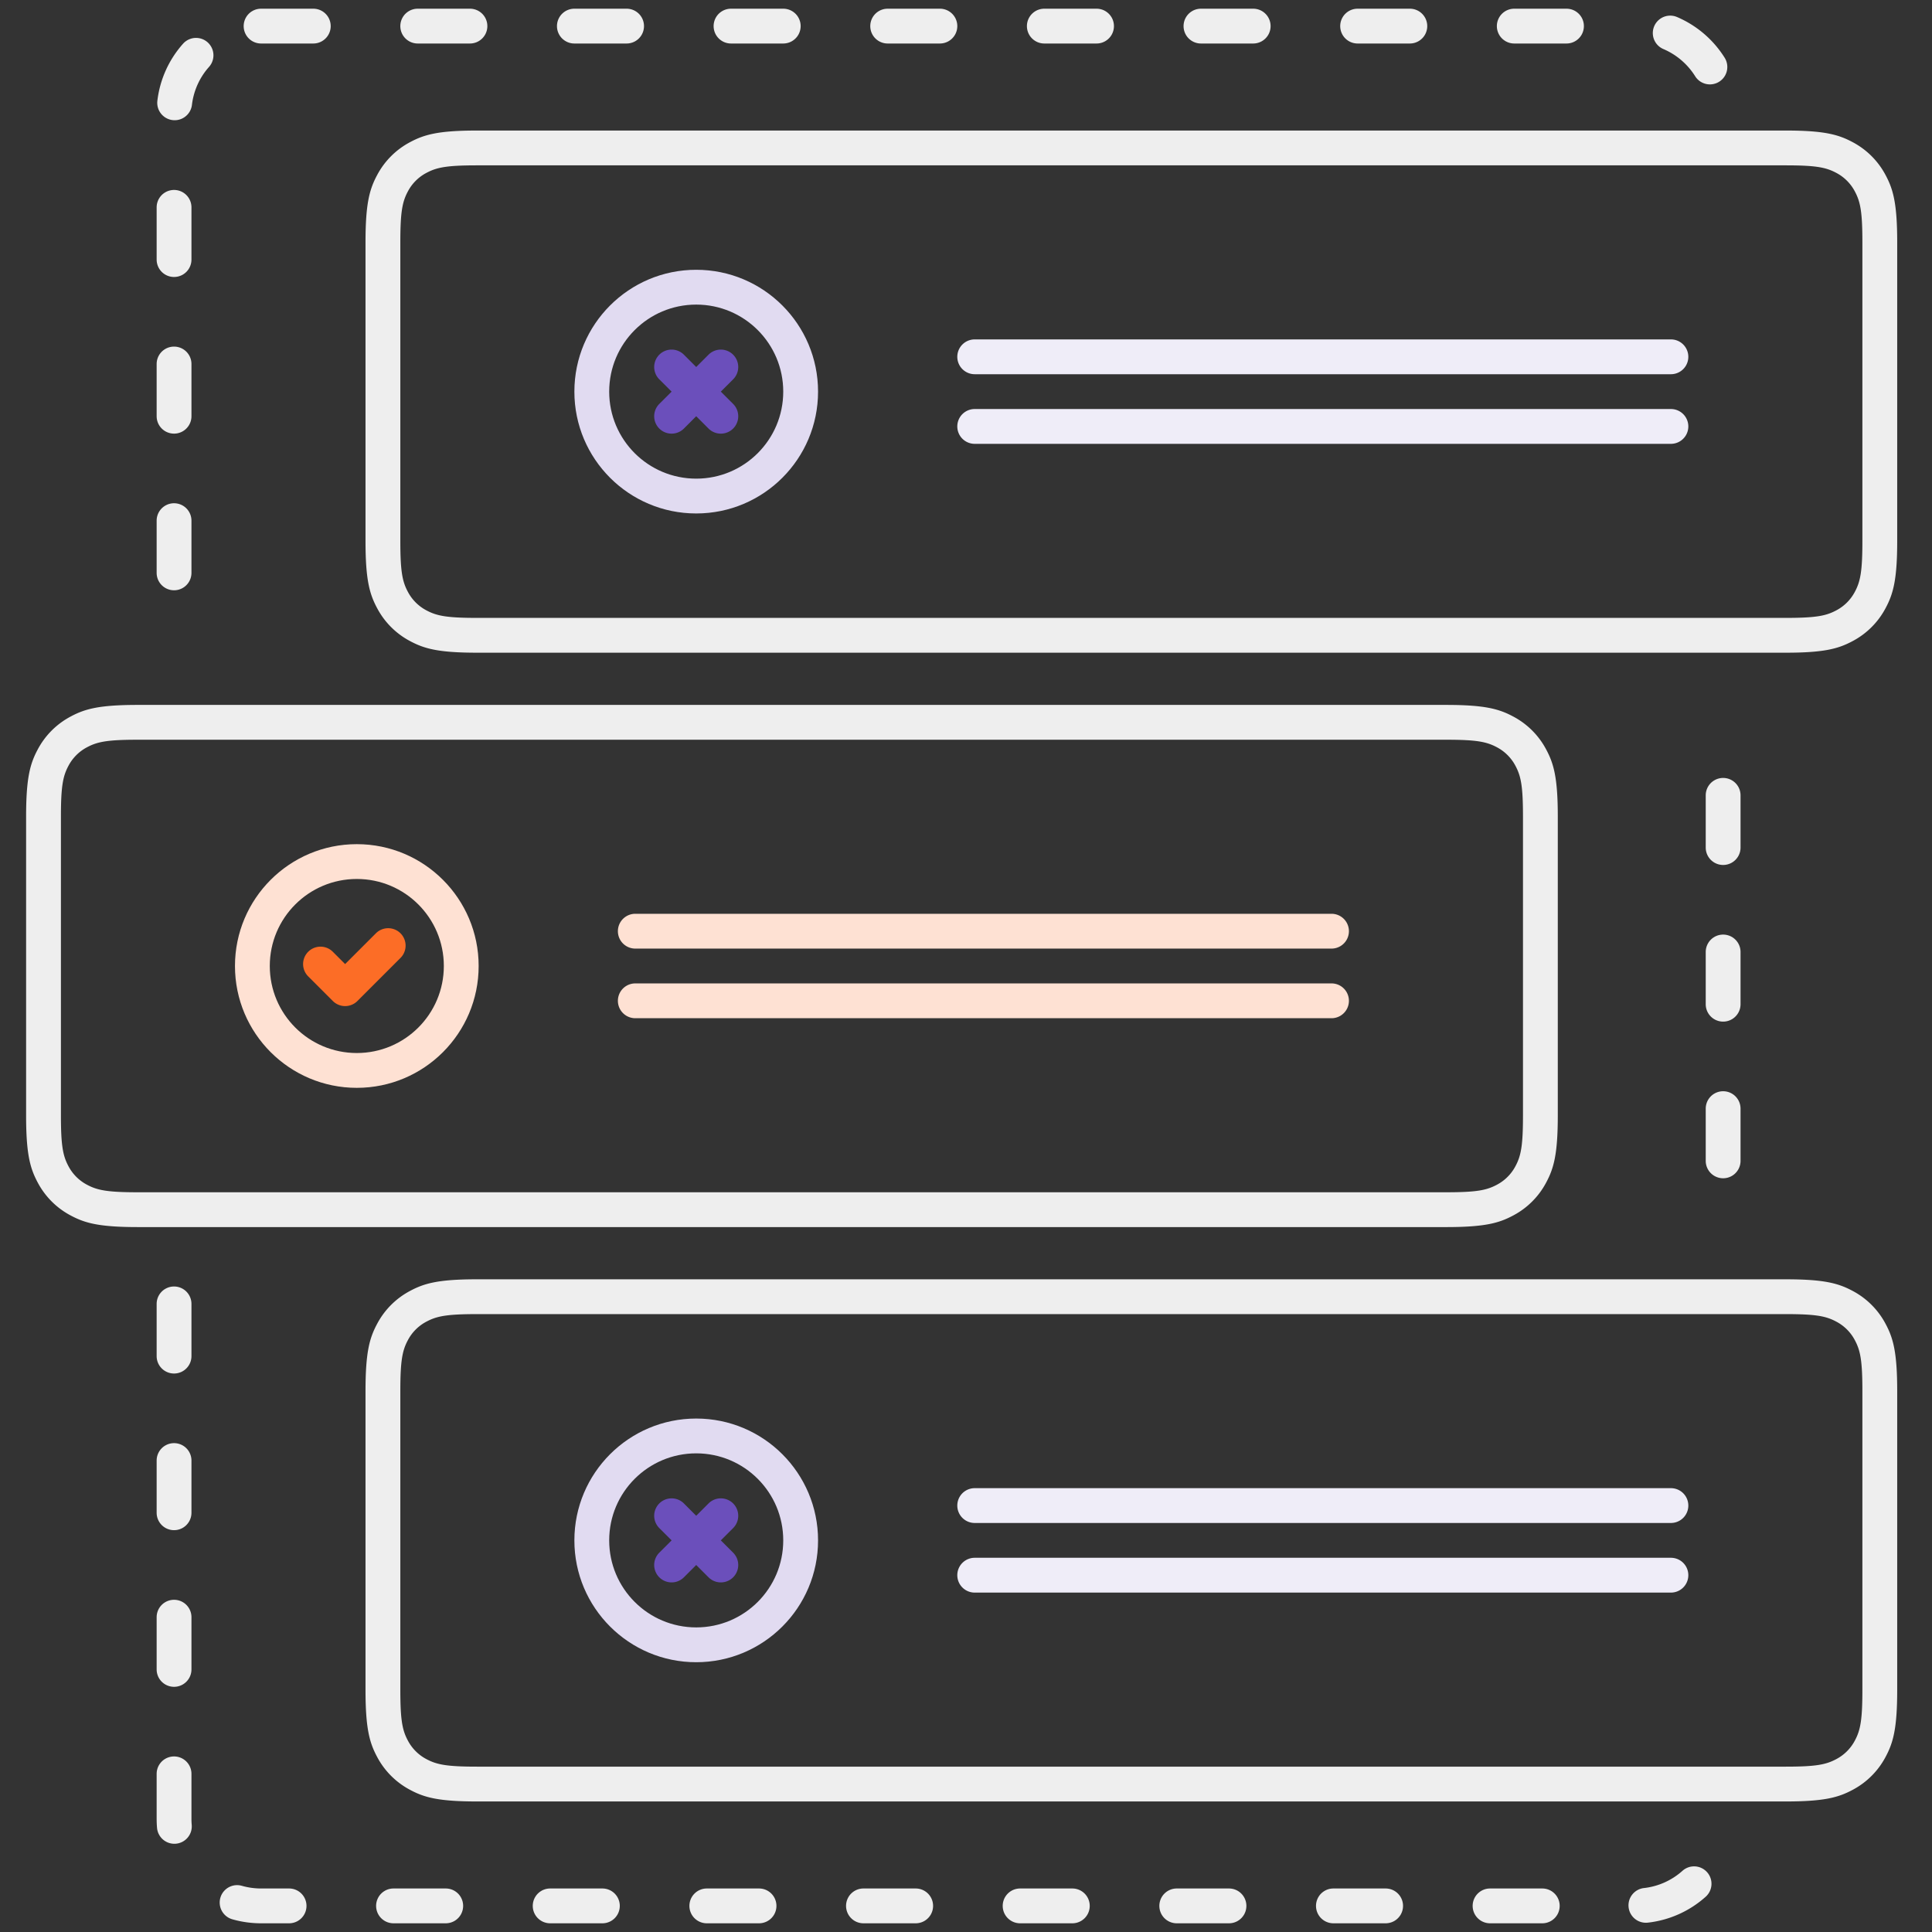 <svg width="268" height="268" viewBox="101 24 222 222" xmlns="http://www.w3.org/2000/svg"><rect x="101" y="24" width="222" height="222" fill="#333333" stroke="none"/><g fill="none" fill-rule="evenodd"><path d="M131 29a2 2 0 110-4h6a2 2 0 110 4h-6zm18 0a2 2 0 110-4h6a2 2 0 110 4h-6zm18 0a2 2 0 110-4h6a2 2 0 110 4h-6zm18 0a2 2 0 110-4h6a2 2 0 110 4h-6zm18 0a2 2 0 110-4h6a2 2 0 010 4h-6zm18 0a2 2 0 010-4h6a2 2 0 010 4h-6zm18 0a2 2 0 010-4h6a2 2 0 010 4h-6zm18 0a2 2 0 010-4h6a2 2 0 010 4h-6zm18 0a2 2 0 010-4h6a2 2 0 010 4h-6zm17.135.637a2 2 0 111.57-3.68 12.05 12.05 0 015.47 4.678 2 2 0 01-3.39 2.124 8.039 8.039 0 00-3.65-3.122zM297 115.391a2 2 0 014 0v6a2 2 0 01-4 0v-6zm0 18a2 2 0 114 0v6a2 2 0 01-4 0v-6zm0 18a2 2 0 114 0v6a2 2 0 01-4 0v-6zm-2.692 87.595a2 2 0 112.655 2.991 11.96 11.96 0 01-6.574 2.943 2 2 0 11-.459-3.973 7.96 7.96 0 004.378-1.961zM278.218 241a2 2 0 110 4h-6a2 2 0 010-4h6zm-18 0a2 2 0 110 4h-6a2 2 0 010-4h6zm-18 0a2 2 0 110 4h-6a2 2 0 010-4h6zm-18 0a2 2 0 110 4h-6a2 2 0 010-4h6zm-18 0a2 2 0 110 4h-6a2 2 0 010-4h6zm-18 0a2 2 0 010 4h-6a2 2 0 010-4h6zm-18 0a2 2 0 010 4h-6a2 2 0 010-4h6zm-18 0a2 2 0 010 4h-6a2 2 0 010-4h6zm-18 0a2 2 0 010 4H131c-1.128 0-2.238-.156-3.305-.461a2 2 0 111.1-3.846A8.01 8.01 0 00131 241h3.218zm-11.19-7.324a2 2 0 11-3.986.332 12.15 12.15 0 01-.042-.992v-5.189a2 2 0 114 0v5.185c0 .223.01.444.028.664zM123 215.827a2 2 0 11-4 0v-6a2 2 0 014 0v6zm0-18a2 2 0 11-4 0v-6a2 2 0 014 0v6zm0-18a2 2 0 11-4 0v-6a2 2 0 014 0v6zm0-90a2 2 0 11-4 0v-6a2 2 0 114 0v6zm0-18a2 2 0 11-4 0v-6a2 2 0 114 0v6zm0-18a2 2 0 11-4 0v-6a2 2 0 114 0v6zm.054-17.766a2 2 0 01-3.973-.463 11.96 11.96 0 012.95-6.571 2 2 0 012.99 2.658 7.96 7.96 0 00-1.967 4.376zM155.82 39h150.362c4.457 0 6.074.464 7.703 1.336a9.086 9.086 0 013.78 3.78c.872 1.63 1.336 3.246 1.336 7.703v34.362c0 4.457-.464 6.074-1.336 7.703a9.086 9.086 0 01-3.78 3.78c-1.63.872-3.246 1.336-7.703 1.336H155.819c-4.457 0-6.074-.464-7.703-1.336a9.086 9.086 0 01-3.78-3.78c-.872-1.63-1.336-3.246-1.336-7.703V51.819c0-4.457.464-6.074 1.336-7.703a9.086 9.086 0 013.78-3.78c1.63-.872 3.246-1.336 7.703-1.336zm0 4c-3.46 0-4.624.225-5.817.863a5.088 5.088 0 00-2.14 2.14c-.637 1.192-.862 2.356-.862 5.816v34.362c0 3.46.225 4.624.863 5.817a5.088 5.088 0 002.14 2.14c1.192.637 2.356.862 5.816.862h150.362c3.46 0 4.624-.225 5.817-.863a5.088 5.088 0 002.14-2.14c.637-1.192.862-2.356.862-5.816V51.819c0-3.46-.225-4.624-.863-5.817a5.088 5.088 0 00-2.14-2.14c-1.192-.637-2.356-.862-5.816-.862H155.819zm-39 62h150.362c4.457 0 6.074.464 7.703 1.336a9.086 9.086 0 013.78 3.78c.872 1.63 1.336 3.246 1.336 7.703v34.362c0 4.457-.464 6.074-1.336 7.703a9.086 9.086 0 01-3.78 3.78c-1.63.872-3.246 1.336-7.703 1.336H116.819c-4.457 0-6.074-.464-7.703-1.336a9.086 9.086 0 01-3.78-3.78c-.872-1.63-1.336-3.246-1.336-7.703v-34.362c0-4.457.464-6.074 1.336-7.703a9.086 9.086 0 013.78-3.78c1.63-.872 3.246-1.336 7.703-1.336zm0 4c-3.46 0-4.624.225-5.817.863a5.088 5.088 0 00-2.14 2.14c-.637 1.192-.862 2.356-.862 5.816v34.362c0 3.46.225 4.624.863 5.817a5.088 5.088 0 002.14 2.14c1.192.637 2.356.862 5.816.862h150.362c3.46 0 4.624-.225 5.817-.863a5.088 5.088 0 002.14-2.14c.637-1.192.862-2.356.862-5.816v-34.362c0-3.46-.225-4.624-.863-5.817a5.088 5.088 0 00-2.14-2.14c-1.192-.637-2.356-.862-5.816-.862H116.819zm39 62h150.362c4.457 0 6.074.464 7.703 1.336a9.086 9.086 0 013.78 3.78c.872 1.63 1.336 3.246 1.336 7.703v34.362c0 4.457-.464 6.074-1.336 7.703a9.086 9.086 0 01-3.78 3.78c-1.63.872-3.246 1.336-7.703 1.336H155.819c-4.457 0-6.074-.464-7.703-1.336a9.086 9.086 0 01-3.78-3.78c-.872-1.63-1.336-3.246-1.336-7.703v-34.362c0-4.457.464-6.074 1.336-7.703a9.086 9.086 0 013.78-3.78c1.63-.872 3.246-1.336 7.703-1.336zm0 4c-3.46 0-4.624.225-5.817.863a5.088 5.088 0 00-2.14 2.14c-.637 1.192-.862 2.356-.862 5.816v34.362c0 3.46.225 4.624.863 5.817a5.088 5.088 0 002.14 2.14c1.192.637 2.356.862 5.816.862h150.362c3.46 0 4.624-.225 5.817-.863a5.088 5.088 0 002.14-2.14c.637-1.192.862-2.356.862-5.816v-34.362c0-3.46-.225-4.624-.863-5.817a5.088 5.088 0 00-2.14-2.14c-1.192-.637-2.356-.862-5.816-.862H155.819z" fill="#EEE" fill-rule="nonzero"/><path d="M181 83c-7.732 0-14-6.268-14-14s6.268-14 14-14 14 6.268 14 14-6.268 14-14 14zm0-4c5.523 0 10-4.477 10-10s-4.477-10-10-10-10 4.477-10 10 4.477 10 10 10z" fill="#E1DBF1" fill-rule="nonzero"/><path d="M183.828 69l1.415 1.414a2 2 0 11-2.829 2.829L181 71.828l-1.414 1.415a2 2 0 11-2.829-2.829L178.172 69l-1.415-1.414a2 2 0 112.829-2.829L181 66.172l1.414-1.415a2 2 0 112.829 2.829L183.828 69z" fill="#6B4FBB"/><path d="M213 63h80a2 2 0 010 4h-80a2 2 0 110-4zm0 8h80a2 2 0 010 4h-80a2 2 0 110-4z" fill="#EFEDF8"/><path d="M142 149c-7.732 0-14-6.268-14-14s6.268-14 14-14 14 6.268 14 14-6.268 14-14 14zm0-4c5.523 0 10-4.477 10-10s-4.477-10-10-10-10 4.477-10 10 4.477 10 10 10z" fill="#FEE1D3" fill-rule="nonzero"/><path d="M140.657 134.778l3.535-3.535a2 2 0 112.829 2.828l-4.95 4.95a2 2 0 01-2.828 0l-2.829-2.829a2 2 0 012.829-2.828l1.414 1.414z" fill="#FC6D26"/><path d="M174 129h80a2 2 0 010 4h-80a2 2 0 110-4zm0 8h80a2 2 0 010 4h-80a2 2 0 110-4z" fill="#FEE1D3"/><path d="M181 215c-7.732 0-14-6.268-14-14s6.268-14 14-14 14 6.268 14 14-6.268 14-14 14zm0-4c5.523 0 10-4.477 10-10s-4.477-10-10-10-10 4.477-10 10 4.477 10 10 10z" fill="#E1DBF1" fill-rule="nonzero"/><path d="M183.828 201l1.415 1.414a2 2 0 11-2.829 2.829L181 203.828l-1.414 1.415a2 2 0 11-2.829-2.829l1.415-1.414-1.415-1.414a2 2 0 112.829-2.829l1.414 1.415 1.414-1.415a2 2 0 112.829 2.829L183.828 201z" fill="#6B4FBB"/><path d="M213 195h80a2 2 0 010 4h-80a2 2 0 110-4zm0 8h80a2 2 0 010 4h-80a2 2 0 110-4z" fill="#EFEDF8"/></g></svg>